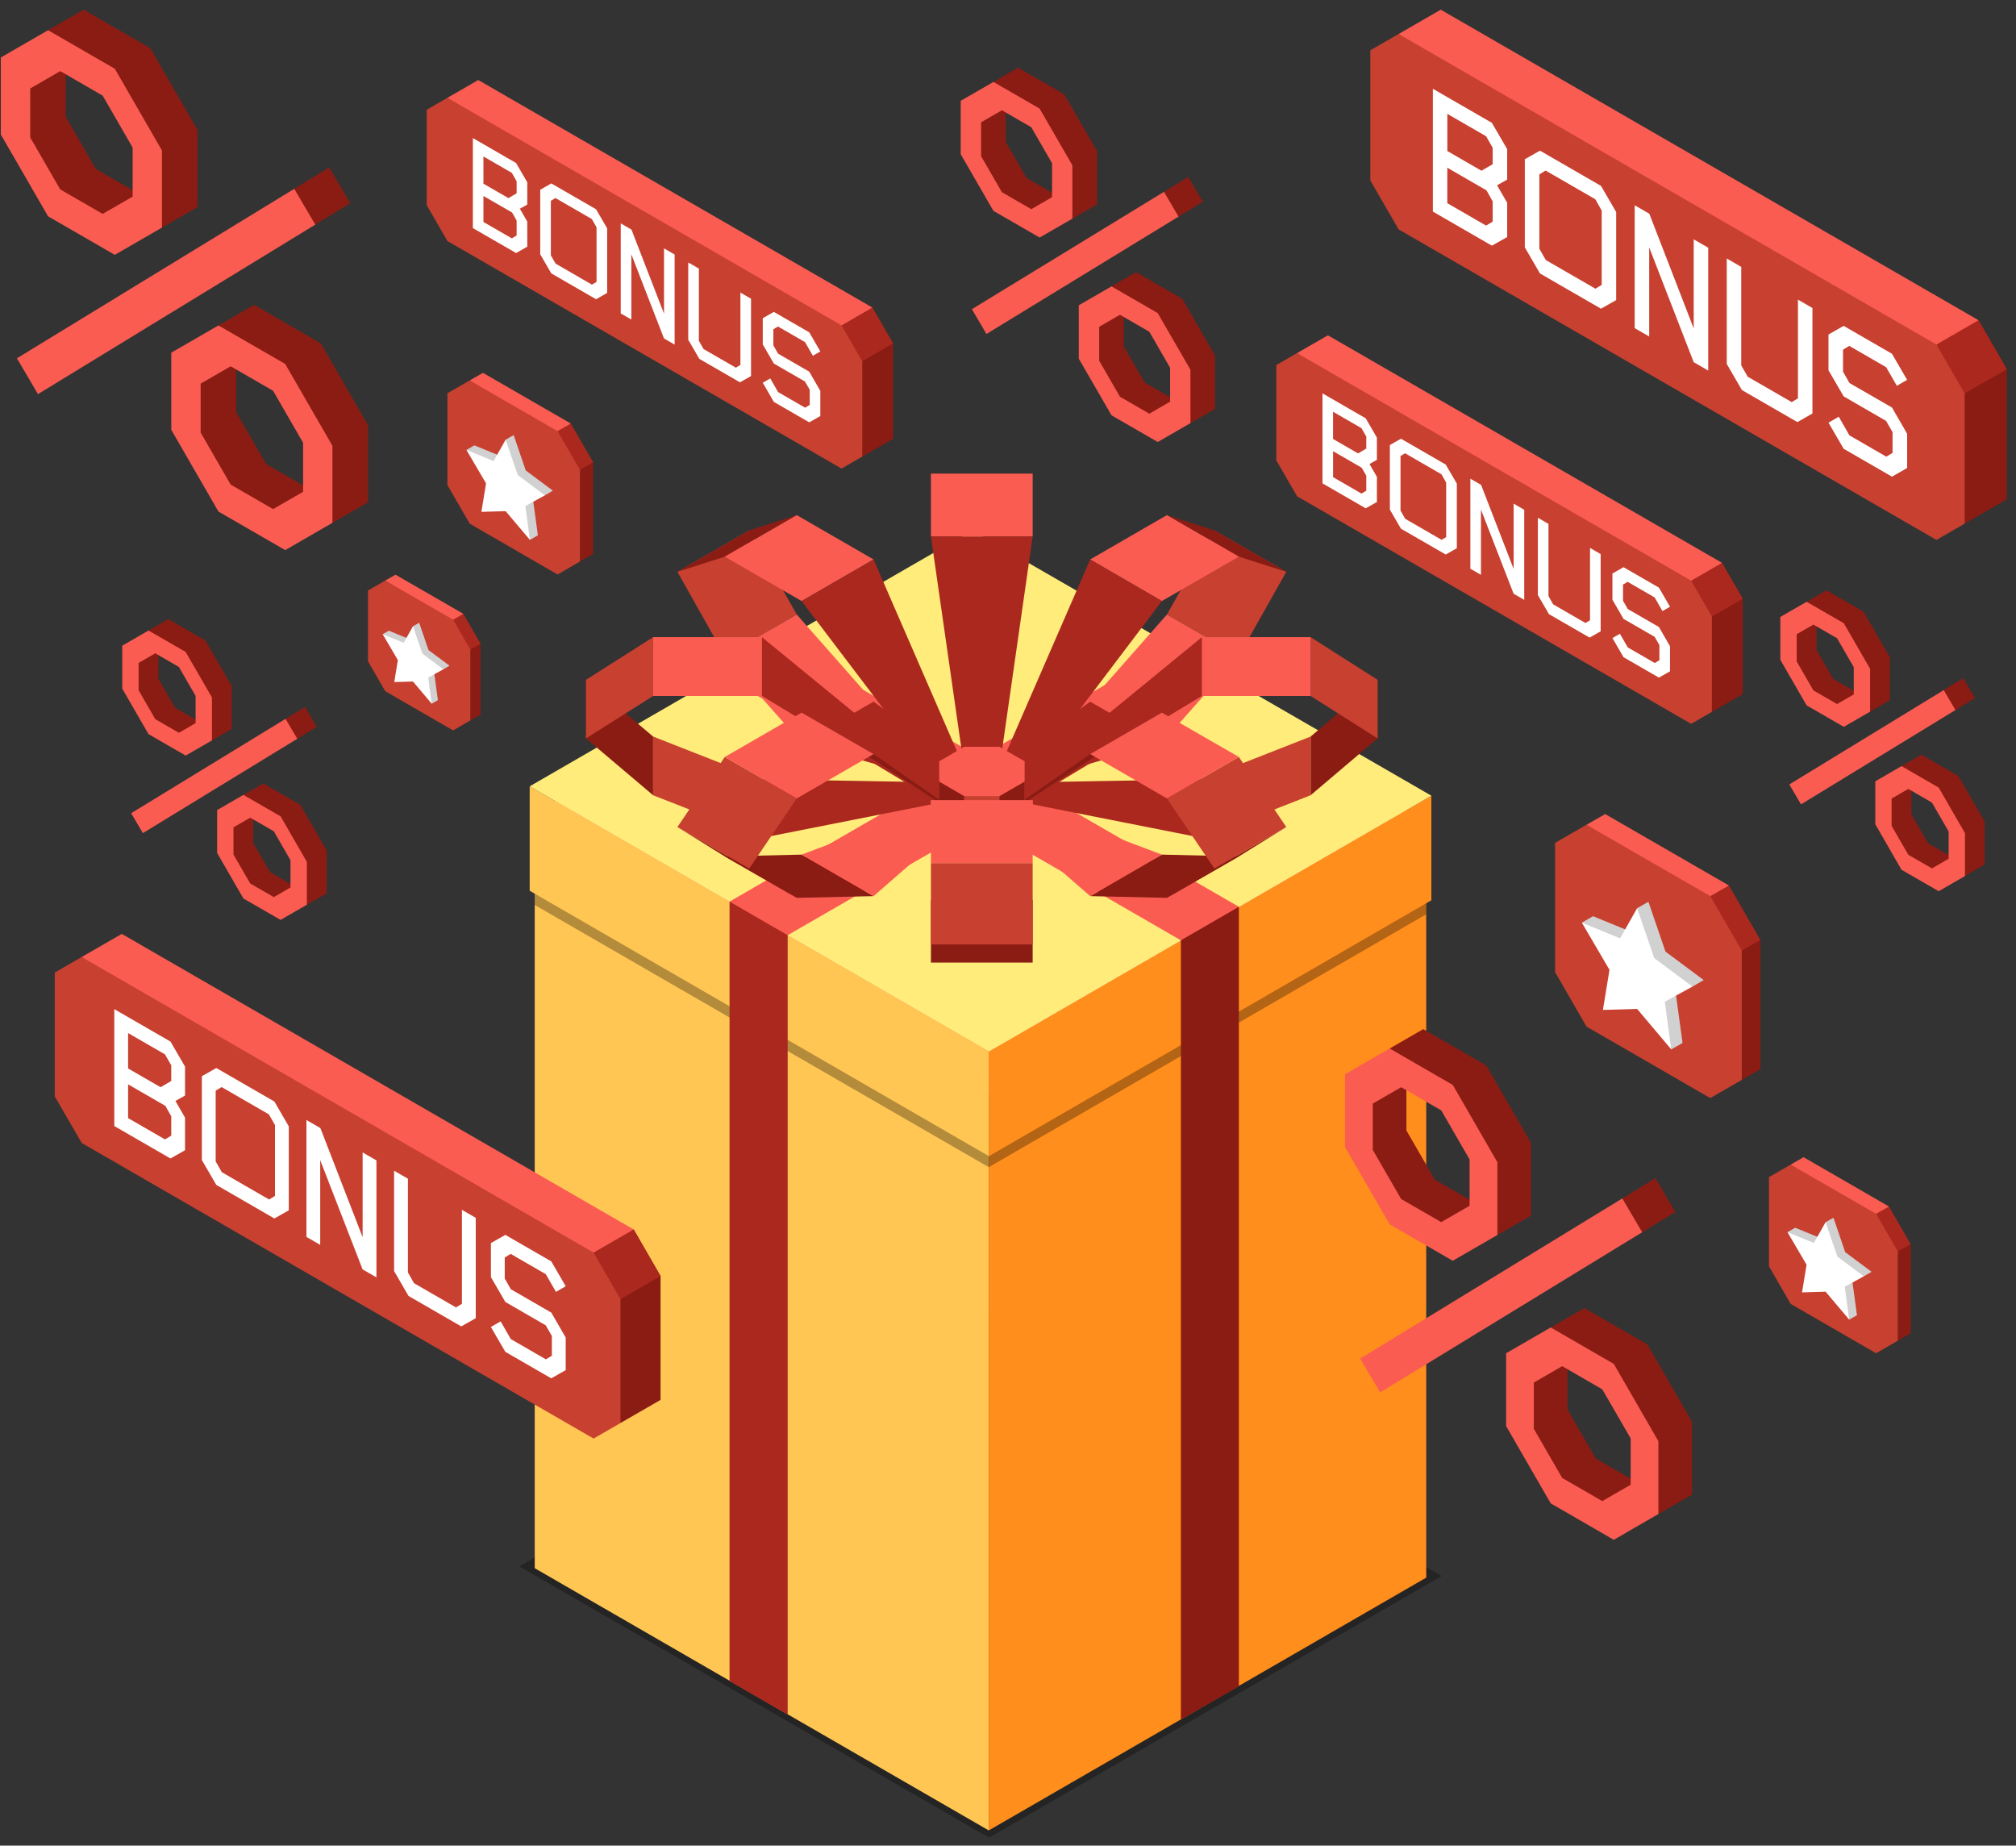 <svg width="201" height="184" viewBox="0 0 201 184" fill="none" xmlns="http://www.w3.org/2000/svg">
<rect x="0" y="0" width="201" height="184" fill="#333333" stroke="none"/>
<g clip-path="url(#clip0_154_3924)">
<path opacity="0.3" d="M96.926 130.077L143.741 157.117L98.614 183.205L51.791 156.165L96.926 130.077Z" fill="black"/>
<path d="M98.58 107.148L53.315 81.023V156.341L98.58 182.482V107.148Z" fill="#FFC654"/>
<path d="M142.197 157.281L98.582 182.482V107.148L142.197 81.93V157.281Z" fill="#FF8E1C"/>
<path opacity="0.3" d="M98.58 109.007L53.315 82.858V90.222L98.58 116.359L142.195 91.149V83.785L98.58 109.007Z" fill="black"/>
<path d="M96.946 55.785L142.195 81.93L98.58 107.148L53.315 81.023L96.946 55.785Z" fill="#FA5C52"/>
<path d="M98.597 104.835L52.812 78.392V88.804L98.597 115.264V104.835Z" fill="#FFC654"/>
<path d="M142.711 89.752L98.598 115.264V104.835L142.711 79.319V89.752Z" fill="#FF8E1C"/>
<path d="M96.938 52.888L116.905 64.404L117.097 65.957L122.683 67.763L142.711 79.327L98.597 104.835L52.812 78.392L71.962 67.329L76.996 66.614L77.74 63.97L96.938 52.888Z" fill="#FFEC7A"/>
<path d="M78.533 93.234L76.343 93.716L72.738 89.883L116.888 64.404L122.683 67.746L78.533 93.234Z" fill="#FA5C52"/>
<path d="M78.533 170.934L72.738 167.599V89.883L78.533 93.234V170.934Z" fill="#AB281F"/>
<path d="M117.738 93.744L119.908 94.222L123.516 90.402L77.736 63.966L71.953 67.305L117.738 93.744Z" fill="#FA5C52"/>
<path d="M117.738 171.432L123.517 168.11V90.402L117.738 93.744V171.432Z" fill="#8A1C14"/>
<path d="M121.074 52.876L128.246 57.007L123.518 65.397L116.342 61.269L121.074 52.876Z" fill="#C84030"/>
<path d="M116.341 61.269L123.517 65.397L115.839 74.072L108.691 69.949L116.341 61.269Z" fill="#FA5C52"/>
<path d="M108.692 69.949L115.839 74.072L102.157 77.999L99.652 76.553L108.692 69.949Z" fill="#AB281F"/>
<path d="M121.074 52.876L128.246 57.007L123.518 55.495L116.342 51.355L121.074 52.876Z" fill="#8A1C14"/>
<path d="M116.341 51.355L123.517 55.495L115.839 59.921L108.691 55.777L116.341 51.355Z" fill="#FA5C52"/>
<path d="M108.692 55.777L115.839 59.921L102.157 77.999L99.652 76.553L108.692 55.777Z" fill="#AB281F"/>
<path d="M102.959 47.22H92.816V47.62H102.959V47.22Z" fill="#8A1C14"/>
<path d="M102.959 47.22H92.816V53.48H102.959V47.22Z" fill="#FA5C52"/>
<path d="M92.816 53.48H102.959L99.653 76.553H96.13L92.816 53.48Z" fill="#AB281F"/>
<path d="M137.349 67.775V73.615L130.672 79.282V73.431L137.349 67.775Z" fill="#8A1C14"/>
<path d="M130.671 73.431V79.282L119.83 83.532V77.689L130.671 73.431Z" fill="#C84030"/>
<path d="M119.83 77.689V83.532L102.156 80.034V77.999L119.83 77.689Z" fill="#AB281F"/>
<path d="M137.349 67.775V73.615L130.672 69.385V63.521L137.349 67.775Z" fill="#C84030"/>
<path d="M130.671 63.521H119.83V69.385H130.671V63.521Z" fill="#FA5C52"/>
<path d="M119.83 63.521V69.385L102.156 80.034V77.999L119.83 63.521Z" fill="#AB281F"/>
<path d="M74.701 52.876L67.541 57.007L72.261 65.397L79.441 61.269L74.701 52.876Z" fill="#C84030"/>
<path d="M79.442 61.269L72.262 65.397L79.924 74.072L87.096 69.949L79.442 61.269Z" fill="#FA5C52"/>
<path d="M87.096 69.949L79.924 74.072L93.646 77.999L96.131 76.553L87.096 69.949Z" fill="#AB281F"/>
<path d="M74.701 52.876L67.541 57.007L72.261 55.495L79.441 51.355L74.701 52.876Z" fill="#8A1C14"/>
<path d="M79.442 51.355L72.262 55.495L79.924 59.921L87.096 55.777L79.442 51.355Z" fill="#FA5C52"/>
<path d="M87.096 55.777L79.924 59.921L93.646 77.999L96.131 76.553L87.096 55.777Z" fill="#AB281F"/>
<path d="M58.424 67.775V73.615L65.118 79.282V73.431L58.424 67.775Z" fill="#8A1C14"/>
<path d="M65.117 73.431V79.282L75.967 83.532V77.689L65.117 73.431Z" fill="#C84030"/>
<path d="M75.967 77.689V83.532L93.645 80.034V77.999L75.967 77.689Z" fill="#AB281F"/>
<path d="M58.424 67.775V73.615L65.118 69.385V63.521L58.424 67.775Z" fill="#C84030"/>
<path d="M75.963 63.521H65.117V69.385H75.963V63.521Z" fill="#FA5C52"/>
<path d="M75.967 63.521V69.385L93.645 80.034V77.999L75.967 63.521Z" fill="#AB281F"/>
<path d="M99.652 74.452H96.129L93.644 75.895V77.926L96.129 79.368H99.652L102.157 77.926V75.895L99.652 74.452Z" fill="#FA5C52"/>
<path d="M102.158 80.034L99.653 81.46L98.852 80.639L99.653 79.368L102.158 77.925V80.034Z" fill="#8A1C14"/>
<path d="M96.129 81.46L93.644 80.034V77.925L96.129 79.368L98.446 80.202L96.129 81.46Z" fill="#8A1C14"/>
<path d="M99.651 79.368H96.129V81.456H99.651V79.368Z" fill="#C84030"/>
<path d="M123.517 85.379L116.341 89.511L108.695 89.339L115.838 85.2L123.517 85.379Z" fill="#8A1C14"/>
<path d="M128.246 82.45L121.074 86.585L116.342 89.511L123.518 85.379L128.246 82.45Z" fill="#8A1C14"/>
<path d="M115.839 85.2L108.696 89.339L99.652 81.461L102.157 80.034L115.839 85.2Z" fill="#FA5C52"/>
<path d="M115.839 71.044L108.696 75.176L99.652 81.461L102.157 80.034L115.839 71.044Z" fill="#8A1C14"/>
<path d="M128.246 82.45L121.074 86.585L116.342 79.597L123.518 75.466L128.246 82.45Z" fill="#C84030"/>
<path d="M123.517 75.466L116.341 79.597L108.695 75.176L115.838 71.044L123.517 75.466Z" fill="#FA5C52"/>
<path d="M72.262 85.379L79.442 89.511L87.096 89.339L79.924 85.2L72.262 85.379Z" fill="#8A1C14"/>
<path d="M67.541 82.45L74.701 86.585L79.441 89.511L72.261 85.379L67.541 82.45Z" fill="#8A1C14"/>
<path d="M79.924 85.2L87.096 89.339L96.131 81.461L93.646 80.034L79.924 85.2Z" fill="#FA5C52"/>
<path d="M79.924 71.044L87.096 75.176L96.131 81.461L93.646 80.034L79.924 71.044Z" fill="#8A1C14"/>
<path d="M67.541 82.45L74.701 86.585L79.441 79.597L72.261 75.466L67.541 82.45Z" fill="#C84030"/>
<path d="M72.262 75.466L79.442 79.597L87.096 75.176L79.924 71.044L72.262 75.466Z" fill="#FA5C52"/>
<path d="M102.959 89.707H92.816V95.963H102.959V89.707Z" fill="#8A1C14"/>
<path d="M102.959 86.046H92.816V94.153H102.959V86.046Z" fill="#C84030"/>
<path d="M102.959 79.785H92.816V86.046H102.959V79.785Z" fill="#FA5C52"/>
<path d="M102.959 79.785H92.816V81.873H102.959V79.785Z" fill="#FA5C52"/>
<path d="M117.884 29.795L113.275 27.135L110.819 28.553L108.42 31.217L108.559 36.309L110.872 39.917L114.415 42.508L118.685 42.185L121.145 40.767V35.443L117.884 29.795ZM117.046 39.819L114.116 38.128L112.045 34.54V31.156L115.228 32.443L117.296 36.031L117.046 39.819Z" fill="#8A1C14"/>
<path d="M115.429 31.213L110.82 28.553L107.559 30.433V35.757L110.82 41.405L115.429 44.065L118.69 42.185V36.861L115.429 31.213ZM116.663 40.044L114.591 41.242L111.661 39.55L109.59 35.962V32.578L111.661 31.381L114.591 33.073L116.663 36.665V40.048V40.044Z" fill="#FA5C52"/>
<path d="M118.473 17.642L116.05 19.125L115.229 21.308L117.505 21.594L119.928 20.114L118.473 17.642Z" fill="#8A1C14"/>
<path d="M116.05 19.125L96.9 30.825L98.351 33.297L117.504 21.594L116.05 19.125Z" fill="#FA5C52"/>
<path d="M106.121 9.412L101.507 6.752L99.051 8.17L96.652 10.834L96.791 15.926L99.104 19.534L102.643 22.125L106.918 21.802L109.374 20.384V15.059L106.113 9.412H106.121ZM105.279 19.436L102.349 17.744L100.277 14.156V10.773L103.456 12.06L105.528 15.648L105.279 19.436Z" fill="#8A1C14"/>
<path d="M103.66 10.83L99.05 8.17L95.785 10.05V15.374L99.046 21.022L103.656 23.682L106.917 21.798V16.477L103.656 10.83H103.66ZM104.894 19.657L102.822 20.854L99.892 19.162L97.82 15.574V12.191L99.892 10.993L102.822 12.685L104.894 16.277V19.661V19.657Z" fill="#FA5C52"/>
<path d="M29.949 80.243L26.242 78.106L24.265 79.246L22.34 81.387L22.454 85.481L24.314 88.379L27.158 90.463L30.59 90.201L32.568 89.061V84.783L29.949 80.247V80.243ZM29.27 88.301L26.917 86.94L25.253 84.055V81.338L27.808 82.372L29.475 85.257L29.27 88.301Z" fill="#8A1C14"/>
<path d="M27.974 81.383L24.268 79.246L21.648 80.758V85.036L24.268 89.572L27.974 91.709L30.594 90.197V85.919L27.974 81.379V81.383ZM28.963 88.477L27.3 89.437L24.946 88.076L23.279 85.195V82.478L24.946 81.518L27.3 82.874L28.963 85.759V88.477Z" fill="#FA5C52"/>
<path d="M30.418 70.476L28.473 71.665L27.807 73.418L29.642 73.651L31.587 72.462L30.418 70.476Z" fill="#8A1C14"/>
<path d="M28.472 71.665L13.078 81.072L14.243 83.058L29.641 73.651L28.472 71.665Z" fill="#FA5C52"/>
<path d="M20.488 63.856L16.782 61.719L14.804 62.859L12.875 65L12.989 69.091L14.849 71.988L17.693 74.072L21.126 73.811L23.103 72.671V68.392L20.484 63.856H20.488ZM19.81 71.919L17.456 70.558L15.793 67.673V64.951L18.347 65.989L20.014 68.87L19.81 71.915V71.919Z" fill="#8A1C14"/>
<path d="M18.513 64.996L14.807 62.859L12.188 64.371V68.649L14.807 73.189L18.513 75.327L21.133 73.815V69.536L18.513 65V64.996ZM19.502 72.094L17.835 73.055L15.481 71.694L13.818 68.809V66.091L15.481 65.131L17.835 66.492L19.502 69.377V72.094Z" fill="#FA5C52"/>
<path d="M195.271 77.374L191.565 75.237L189.587 76.373L187.662 78.518L187.772 82.609L189.632 85.506L192.476 87.59L195.909 87.329L197.882 86.189V81.91L195.263 77.37L195.271 77.374ZM194.593 85.437L192.239 84.076L190.572 81.195V78.473L193.13 79.507L194.797 82.392L194.593 85.437Z" fill="#8A1C14"/>
<path d="M193.292 78.518L189.586 76.377L186.971 77.893V82.172L189.586 86.712L193.292 88.849L195.912 87.337V83.058L193.292 78.518ZM194.285 85.612L192.618 86.573L190.264 85.216L188.597 82.331V79.613L190.264 78.649L192.618 80.01L194.285 82.895V85.617V85.612Z" fill="#FA5C52"/>
<path d="M195.74 67.612L193.795 68.797L193.129 70.554L194.964 70.787L196.909 69.594L195.74 67.612Z" fill="#8A1C14"/>
<path d="M193.794 68.801L178.4 78.204L179.565 80.19L194.963 70.787L193.794 68.801Z" fill="#FA5C52"/>
<path d="M185.81 60.992L182.108 58.854L180.13 59.994L178.205 62.136L178.315 66.226L180.175 69.124L183.019 71.208L186.452 70.946L188.429 69.806V65.528L185.806 60.992H185.81ZM185.132 69.05L182.778 67.689L181.115 64.808V62.087L183.669 63.125L185.336 66.01L185.136 69.054L185.132 69.05Z" fill="#8A1C14"/>
<path d="M183.832 62.132L180.125 59.994L177.506 61.506V65.785L180.125 70.321L183.832 72.462L186.451 70.95V66.672L183.832 62.132ZM184.825 69.23L183.157 70.19L180.8 68.829L179.136 65.944V63.227L180.8 62.267L183.157 63.627L184.825 66.512V69.234V69.23Z" fill="#FA5C52"/>
<path d="M164.255 134.041L157.966 130.408L154.611 132.341L151.342 135.978L151.53 142.925L154.685 147.845L159.515 151.38L165.346 150.939L168.701 149.002V141.74L164.255 134.037V134.041ZM163.111 147.718L159.11 145.41L156.286 140.514V135.896L160.622 137.654L163.45 142.549L163.111 147.718Z" fill="#8A1C14"/>
<path d="M160.899 135.974L154.61 132.341L150.164 134.911V142.173L154.61 149.876L160.899 153.509L165.345 150.939V143.677L160.899 135.974ZM162.583 148.021L159.751 149.651L155.754 147.343L152.927 142.447V137.833L155.754 136.199L159.751 138.508L162.583 143.403V148.021Z" fill="#FA5C52"/>
<path d="M165.051 117.458L161.749 119.477L160.621 122.456L163.731 122.848L167.037 120.83L165.051 117.458Z" fill="#8A1C14"/>
<path d="M161.748 119.477L135.615 135.443L137.601 138.818L163.73 122.848L161.748 119.477Z" fill="#FA5C52"/>
<path d="M148.194 106.229L141.905 102.596L138.55 104.533L135.281 108.17L135.473 115.117L138.632 120.037L143.462 123.576L149.29 123.13L152.645 121.193V113.932L148.194 106.229ZM147.046 119.906L143.05 117.601L140.222 112.702V108.088L144.558 109.845L147.385 114.741L147.042 119.906H147.046Z" fill="#8A1C14"/>
<path d="M144.843 108.161L138.554 104.529L134.104 107.095V114.357L138.554 122.06L144.843 125.692L149.289 123.122V115.86L144.843 108.157V108.161ZM146.522 120.208L143.694 121.839L139.698 119.534L136.87 114.638V110.021L139.698 108.39L143.694 110.695L146.522 115.591V120.208Z" fill="#FA5C52"/>
<path d="M31.987 34.233L25.33 30.392L21.783 32.439L18.326 36.285L18.526 43.636L21.865 48.843L26.977 52.586L33.148 52.12L36.695 50.072V42.39L31.991 34.237L31.987 34.233ZM30.77 48.708L26.54 46.264L23.549 41.086V36.199L28.142 38.058L31.133 43.24L30.77 48.712V48.708Z" fill="#8A1C14"/>
<path d="M28.437 36.285L21.78 32.444L17.076 35.161V42.848L21.78 51L28.437 54.842L33.144 52.124V44.441L28.437 36.289V36.285ZM30.218 49.031L27.227 50.755L22.997 48.311L20.006 43.13V38.246L22.997 36.518L27.227 38.957L30.218 44.139V49.022V49.031Z" fill="#FA5C52"/>
<path d="M32.828 16.69L29.334 18.827L28.141 21.978L31.434 22.395L34.928 20.258L32.828 16.69Z" fill="#8A1C14"/>
<path d="M29.335 18.827L1.686 35.721L3.786 39.292L31.435 22.395L29.335 18.827Z" fill="#FA5C52"/>
<path d="M14.991 4.807L8.338 0.965L4.791 3.013L1.33 6.862L1.53 14.21L4.873 19.416L9.985 23.155L16.152 22.689L19.699 20.642V12.959L14.991 4.807ZM13.777 19.281L9.548 16.837L6.557 11.655V6.772L11.146 8.632L14.141 13.813L13.777 19.285V19.281Z" fill="#8A1C14"/>
<path d="M11.448 6.854L4.792 3.013L0.084 5.73V13.413L4.792 21.565L11.444 25.407L16.148 22.689V15.002L11.444 6.85L11.448 6.854ZM13.226 19.6L10.235 21.324L6.005 18.884L3.014 13.703V8.82L6.005 7.091L10.235 9.535L13.226 14.716V19.6Z" fill="#FA5C52"/>
<path d="M81.279 31.974L85.971 45.52L89.044 43.747V34.237L86.98 30.662L81.279 31.974Z" fill="#8A1C14"/>
<path d="M47.684 7.978L44.607 9.751L63.887 23.956L84.222 33.808L86.98 30.662L47.684 7.978Z" fill="#FA5C52"/>
<path d="M83.902 32.44L86.98 30.662L89.043 34.237L85.97 36.015L83.902 35.186V32.44Z" fill="#AB281F"/>
<path d="M44.607 9.751L42.543 10.944V20.45L44.607 24.029L83.902 46.713L85.97 45.52V36.015L83.902 32.439L44.607 9.751Z" fill="#C84030"/>
<path d="M52.571 24.593L51.456 25.227L47.145 22.738V13.764L51.456 16.253L52.571 18.177V20.396L51.832 20.809L52.571 22.088V24.589V24.593ZM51.509 19.277V18.075L51.031 17.234L48.199 15.599V18.312L50.692 19.751L51.509 19.273V19.277ZM51.509 23.474V21.986L51.055 21.185L48.199 19.538V22.129L51.031 23.764L51.509 23.474Z" fill="white"/>
<path d="M60.536 29.203L59.429 29.832L54.967 27.258L53.863 25.353V18.917L54.967 18.288L59.429 20.862L60.536 22.771V29.211V29.203ZM59.478 28.099V22.664L59.008 21.839L55.379 19.743L54.922 20.02V25.456L55.392 26.281L59.02 28.377L59.474 28.104L59.478 28.099Z" fill="white"/>
<path d="M67.258 34.352L66.2 33.739L62.947 25.353V31.859L61.889 31.246V22.272L62.959 22.889L66.204 31.267V24.761L67.262 25.374V34.348L67.258 34.352Z" fill="white"/>
<path d="M74.884 37.486L73.776 38.115L69.727 35.778L68.619 33.87V26.163L69.677 26.776V33.972L70.147 34.797L73.368 36.657L73.821 36.383V29.17L74.88 29.783V37.49L74.884 37.486Z" fill="white"/>
<path d="M81.79 41.475L80.683 42.104L77.156 40.069L76.049 38.16L76.797 37.727L77.577 39.088L80.274 40.645L80.732 40.371V38.855L80.258 38.034L77.156 36.244L76.049 34.336V31.724L77.156 31.095L80.683 33.13L81.79 35.038L81.043 35.468L80.262 34.107L77.565 32.55L77.107 32.824V34.434L77.577 35.259L80.683 37.053L81.79 38.97V41.471V41.475Z" fill="white"/>
<path d="M165.988 57.424L170.68 70.971L173.757 69.197V59.688L171.689 56.112L165.988 57.424Z" fill="#8A1C14"/>
<path d="M132.397 33.428L129.32 35.202L148.596 49.406L168.935 59.259L171.689 56.112L132.397 33.428Z" fill="#FA5C52"/>
<path d="M168.615 57.89L171.688 56.112L173.756 59.688L170.679 61.466L168.615 60.636V57.89Z" fill="#AB281F"/>
<path d="M129.32 35.202L127.256 36.391V45.904L129.32 49.476L168.615 72.164L170.679 70.971V61.465L168.615 57.89L129.32 35.202Z" fill="#C84030"/>
<path d="M137.28 50.044L136.165 50.677L131.854 48.188V39.215L136.165 41.703L137.28 43.628V45.847L136.541 46.26L137.28 47.539V50.04V50.044ZM136.222 44.727V43.526L135.74 42.684L132.908 41.049V43.763L135.401 45.201L136.218 44.723L136.222 44.727ZM136.222 48.92V47.432L135.768 46.632L132.912 44.981V47.571L135.744 49.206L136.226 48.916L136.222 48.92Z" fill="white"/>
<path d="M145.25 54.653L144.142 55.283L139.68 52.708L138.572 50.804V44.368L139.68 43.738L144.142 46.313L145.25 48.217V54.657V54.653ZM144.187 53.546V48.111L143.717 47.285L140.088 45.189L139.635 45.463V50.898L140.105 51.723L143.733 53.82L144.191 53.542L144.187 53.546Z" fill="white"/>
<path d="M151.967 59.802L150.909 59.189L147.656 50.804V57.309L146.598 56.697V47.723L147.668 48.34L150.913 56.717V50.211L151.971 50.824V59.798L151.967 59.802Z" fill="white"/>
<path d="M159.593 62.937L158.485 63.566L154.436 61.228L153.328 59.324V51.617L154.387 52.23V59.426L154.856 60.252L158.077 62.111L158.53 61.837V54.625L159.589 55.238V62.945L159.593 62.937Z" fill="white"/>
<path d="M166.503 66.925L165.396 67.554L161.869 65.519L160.762 63.611L161.51 63.182L162.29 64.543L164.987 66.1L165.445 65.826V64.31L164.971 63.488L161.869 61.698L160.762 59.79V57.175L161.869 56.545L165.396 58.581L166.503 60.489L165.751 60.922L164.971 59.561L162.278 58.004L161.82 58.278V59.888L162.29 60.714L165.396 62.508L166.503 64.424V66.925Z" fill="white"/>
<path d="M55.77 124.271L61.862 141.867L65.859 139.562V127.213L63.178 122.571L55.77 124.271Z" fill="#8A1C14"/>
<path d="M12.143 93.103L8.146 95.408L33.18 113.858L59.599 126.653L63.179 122.571L12.143 93.103Z" fill="#FA5C52"/>
<path d="M59.182 124.875L63.178 122.571L65.859 127.213L61.862 129.522L59.182 128.443V124.875Z" fill="#AB281F"/>
<path d="M8.146 95.408L5.461 96.957V109.306L8.146 113.948L59.182 143.416L61.862 141.867V129.522L59.182 124.875L8.146 95.408Z" fill="#C84030"/>
<path d="M18.448 114.671L16.997 115.493L11.395 112.26V100.606L16.997 103.838L18.448 106.335V109.22L17.491 109.759L18.448 111.423V114.671ZM17.075 107.765V106.208L16.45 105.113L12.772 102.992V106.519L16.012 108.39L17.075 107.769V107.765ZM17.075 113.217V111.288L16.486 110.246L12.772 108.104V111.468L16.45 113.593L17.075 113.217Z" fill="white"/>
<path d="M28.794 120.658L27.356 121.475L21.565 118.128L20.127 115.652V107.291L21.565 106.474L27.356 109.817L28.794 112.293V120.654V120.658ZM27.417 119.224V112.166L26.808 111.096L22.097 108.374L21.504 108.73V115.787L22.117 116.862L26.829 119.583L27.421 119.224H27.417Z" fill="white"/>
<path d="M37.528 127.344L36.151 126.551L31.926 115.66V124.107L30.553 123.314V111.66L31.942 112.461L36.155 123.343V114.892L37.532 115.685V127.339L37.528 127.344Z" fill="white"/>
<path d="M47.429 131.418L45.991 132.235L40.731 129.199L39.293 126.722V116.715L40.67 117.511V126.857L41.279 127.928L45.464 130.343L46.056 129.983V120.617L47.433 121.41V131.418H47.429Z" fill="white"/>
<path d="M56.399 136.595L54.961 137.413L50.38 134.769L48.941 132.292L49.914 131.732L50.927 133.498L54.429 135.52L55.022 135.161V133.191L54.409 132.125L50.384 129.799L48.946 127.323V123.927L50.384 123.11L54.965 125.754L56.403 128.23L55.431 128.794L54.417 127.029L50.915 125.006L50.323 125.366V127.458L50.931 128.529L54.965 130.858L56.403 133.346V136.595H56.399Z" fill="white"/>
<path d="M189.484 33.71L195.884 52.201L200.085 49.778V36.804L197.265 31.924L189.484 33.71Z" fill="#8A1C14"/>
<path d="M143.646 0.965L139.445 3.389L165.75 22.775L193.505 36.219L197.265 31.924L143.646 0.965Z" fill="#FA5C52"/>
<path d="M193.066 34.348L197.263 31.924L200.083 36.804L195.882 39.227L193.066 38.095V34.348Z" fill="#AB281F"/>
<path d="M139.445 3.389L136.625 5.015V17.99L139.445 22.869L193.067 53.828L195.883 52.202V39.227L193.067 34.348L139.445 3.389Z" fill="#C84030"/>
<path d="M150.27 23.629L148.746 24.491L142.861 21.095V8.852L148.746 12.248L150.27 14.872V17.904L149.261 18.472L150.27 20.217V23.633V23.629ZM148.823 16.371V14.733L148.17 13.584L144.304 11.353V15.056L147.704 17.021L148.823 16.371ZM148.823 22.096V20.07L148.202 18.974L144.3 16.723V20.258L148.166 22.489L148.819 22.096H148.823Z" fill="white"/>
<path d="M161.136 29.918L159.624 30.776L153.539 27.262L152.027 24.663V15.877L153.539 15.019L159.624 18.533L161.136 21.136V29.922V29.918ZM159.694 28.406V20.989L159.052 19.861L154.103 17.005L153.478 17.381V24.798L154.12 25.926L159.068 28.782L159.689 28.406H159.694Z" fill="white"/>
<path d="M170.314 36.943L168.867 36.109L164.429 24.667V33.547L162.982 32.713V20.466L164.441 21.308L168.867 32.742V23.862L170.314 24.696V36.943Z" fill="white"/>
<path d="M180.715 41.221L179.203 42.079L173.674 38.888L172.162 36.285V25.77L173.605 26.604V36.424L174.246 37.552L178.639 40.089L179.26 39.713V29.873L180.703 30.707V41.221H180.715Z" fill="white"/>
<path d="M190.143 46.66L188.631 47.519L183.817 44.74L182.305 42.137L183.326 41.544L184.393 43.404L188.071 45.529L188.692 45.153V43.081L188.046 41.961L183.817 39.517L182.305 36.914V33.347L183.817 32.489L188.631 35.267L190.143 37.87L189.121 38.463L188.054 36.608L184.377 34.483L183.755 34.859V37.057L184.397 38.185L188.635 40.629L190.147 43.248V46.66H190.143Z" fill="white"/>
<path d="M170.323 90.345L158.178 82.225L160.041 81.158L172.378 88.277L171.25 89.433L170.323 90.345Z" fill="#FA5C52"/>
<path d="M172.283 95.391L170.518 89.339L172.377 88.277L175.515 93.708L174.951 94.738L172.283 95.391Z" fill="#AB281F"/>
<path d="M173.66 107.659V94.766L175.515 93.708V106.588L173.66 107.659Z" fill="#8A1C14"/>
<path d="M173.661 94.766L170.518 89.339L158.177 82.225L155.043 84.031V96.907L158.177 102.343L170.518 109.473L173.661 107.659V94.766Z" fill="#C84030"/>
<path d="M164.351 89.903L166.051 94.868L169.864 97.709L168.74 98.358L167.04 98.415L167.101 99.221L167.755 103.977L166.627 104.619L164.351 99.936L160.943 100.038L161.589 96.033L157.715 91.983L158.83 91.342L162.643 92.903L163.154 92.012L163.223 90.545L164.351 89.903Z" fill="#D1D1D1"/>
<path d="M163.223 90.545L164.932 95.514L168.74 98.358L165.986 99.866L166.627 104.619L163.223 100.581L159.815 100.683L160.469 96.687L157.715 91.983L161.528 93.549L163.223 90.545Z" fill="white"/>
<path d="M45.069 62.328L38.408 57.878L39.434 57.293L46.197 61.196L45.58 61.825L45.069 62.328Z" fill="#FA5C52"/>
<path d="M46.144 65.094L45.176 61.78L46.197 61.196L47.914 64.175L47.603 64.739L46.144 65.094Z" fill="#AB281F"/>
<path d="M46.895 71.821V64.755L47.912 64.175V71.236L46.895 71.821Z" fill="#8A1C14"/>
<path d="M46.895 64.755L45.175 61.78L38.408 57.878L36.691 58.867V65.928L38.408 68.907L45.175 72.818L46.895 71.821V64.755Z" fill="#C84030"/>
<path d="M41.795 62.087L42.723 64.808L44.819 66.365L44.202 66.725L43.267 66.753L43.303 67.195L43.659 69.802L43.042 70.157L41.795 67.587L39.924 67.644L40.283 65.45L38.154 63.227L38.767 62.875L40.855 63.733L41.137 63.243L41.174 62.438L41.795 62.087Z" fill="#D1D1D1"/>
<path d="M41.174 62.438L42.114 65.164L44.202 66.725L42.69 67.55L43.042 70.157L41.174 67.942L39.311 67.996L39.666 65.805L38.154 63.227L40.247 64.085L41.174 62.438Z" fill="white"/>
<path d="M186.919 121.708L178.533 116.106L179.82 115.366L188.337 120.282L187.56 121.079L186.919 121.708Z" fill="#FA5C52"/>
<path d="M188.271 125.19L187.053 121.013L188.336 120.282L190.502 124.033L190.109 124.74L188.271 125.19Z" fill="#AB281F"/>
<path d="M189.219 133.657V124.761L190.502 124.033V132.917L189.219 133.657Z" fill="#8A1C14"/>
<path d="M189.219 124.761L187.053 121.014L178.533 116.106L176.371 117.352V126.24L178.533 129.992L187.053 134.912L189.219 133.657V124.761Z" fill="#C84030"/>
<path d="M182.8 121.402L183.969 124.83L186.6 126.792L185.824 127.241L184.651 127.278L184.696 127.834L185.145 131.119L184.369 131.561L182.8 128.328L180.442 128.398L180.887 125.635L178.215 122.84L178.983 122.399L181.615 123.473L181.97 122.86L182.015 121.847L182.8 121.402Z" fill="#D1D1D1"/>
<path d="M182.015 121.847L183.196 125.275L185.824 127.241L183.928 128.279L184.369 131.56L182.015 128.773L179.666 128.843L180.119 126.085L178.215 122.84L180.847 123.919L182.015 121.847Z" fill="white"/>
<path d="M55.45 43.693L46.832 37.927L48.152 37.171L56.913 42.226L56.108 43.044L55.45 43.693Z" fill="#FA5C52"/>
<path d="M56.844 47.277L55.59 42.982L56.914 42.226L59.137 46.084L58.736 46.811L56.844 47.277Z" fill="#AB281F"/>
<path d="M57.82 55.981V46.832L59.136 46.084V55.221L57.82 55.981Z" fill="#8A1C14"/>
<path d="M57.821 46.832L55.59 42.983L46.833 37.928L44.605 39.211V48.352L46.833 52.21L55.59 57.273L57.821 55.981V46.832Z" fill="#C84030"/>
<path d="M51.214 43.379L52.419 46.901L55.124 48.92L54.327 49.382L53.122 49.419L53.167 49.991L53.629 53.366L52.832 53.824L51.214 50.501L48.794 50.575L49.256 47.731L46.506 44.854L47.294 44.4L50 45.508L50.368 44.878L50.413 43.832L51.214 43.379Z" fill="#D1D1D1"/>
<path d="M50.413 43.832L51.626 47.363L54.327 49.382L52.378 50.452L52.832 53.824L50.413 50.959L47.997 51.029L48.459 48.193L46.506 44.854L49.211 45.965L50.413 43.832Z" fill="white"/>
</g>
<defs>
<clipPath id="clip0_154_3924">
<rect width="200" height="182.24" fill="white" transform="translate(0.084 0.965)"/>
</clipPath>
</defs>
</svg>

